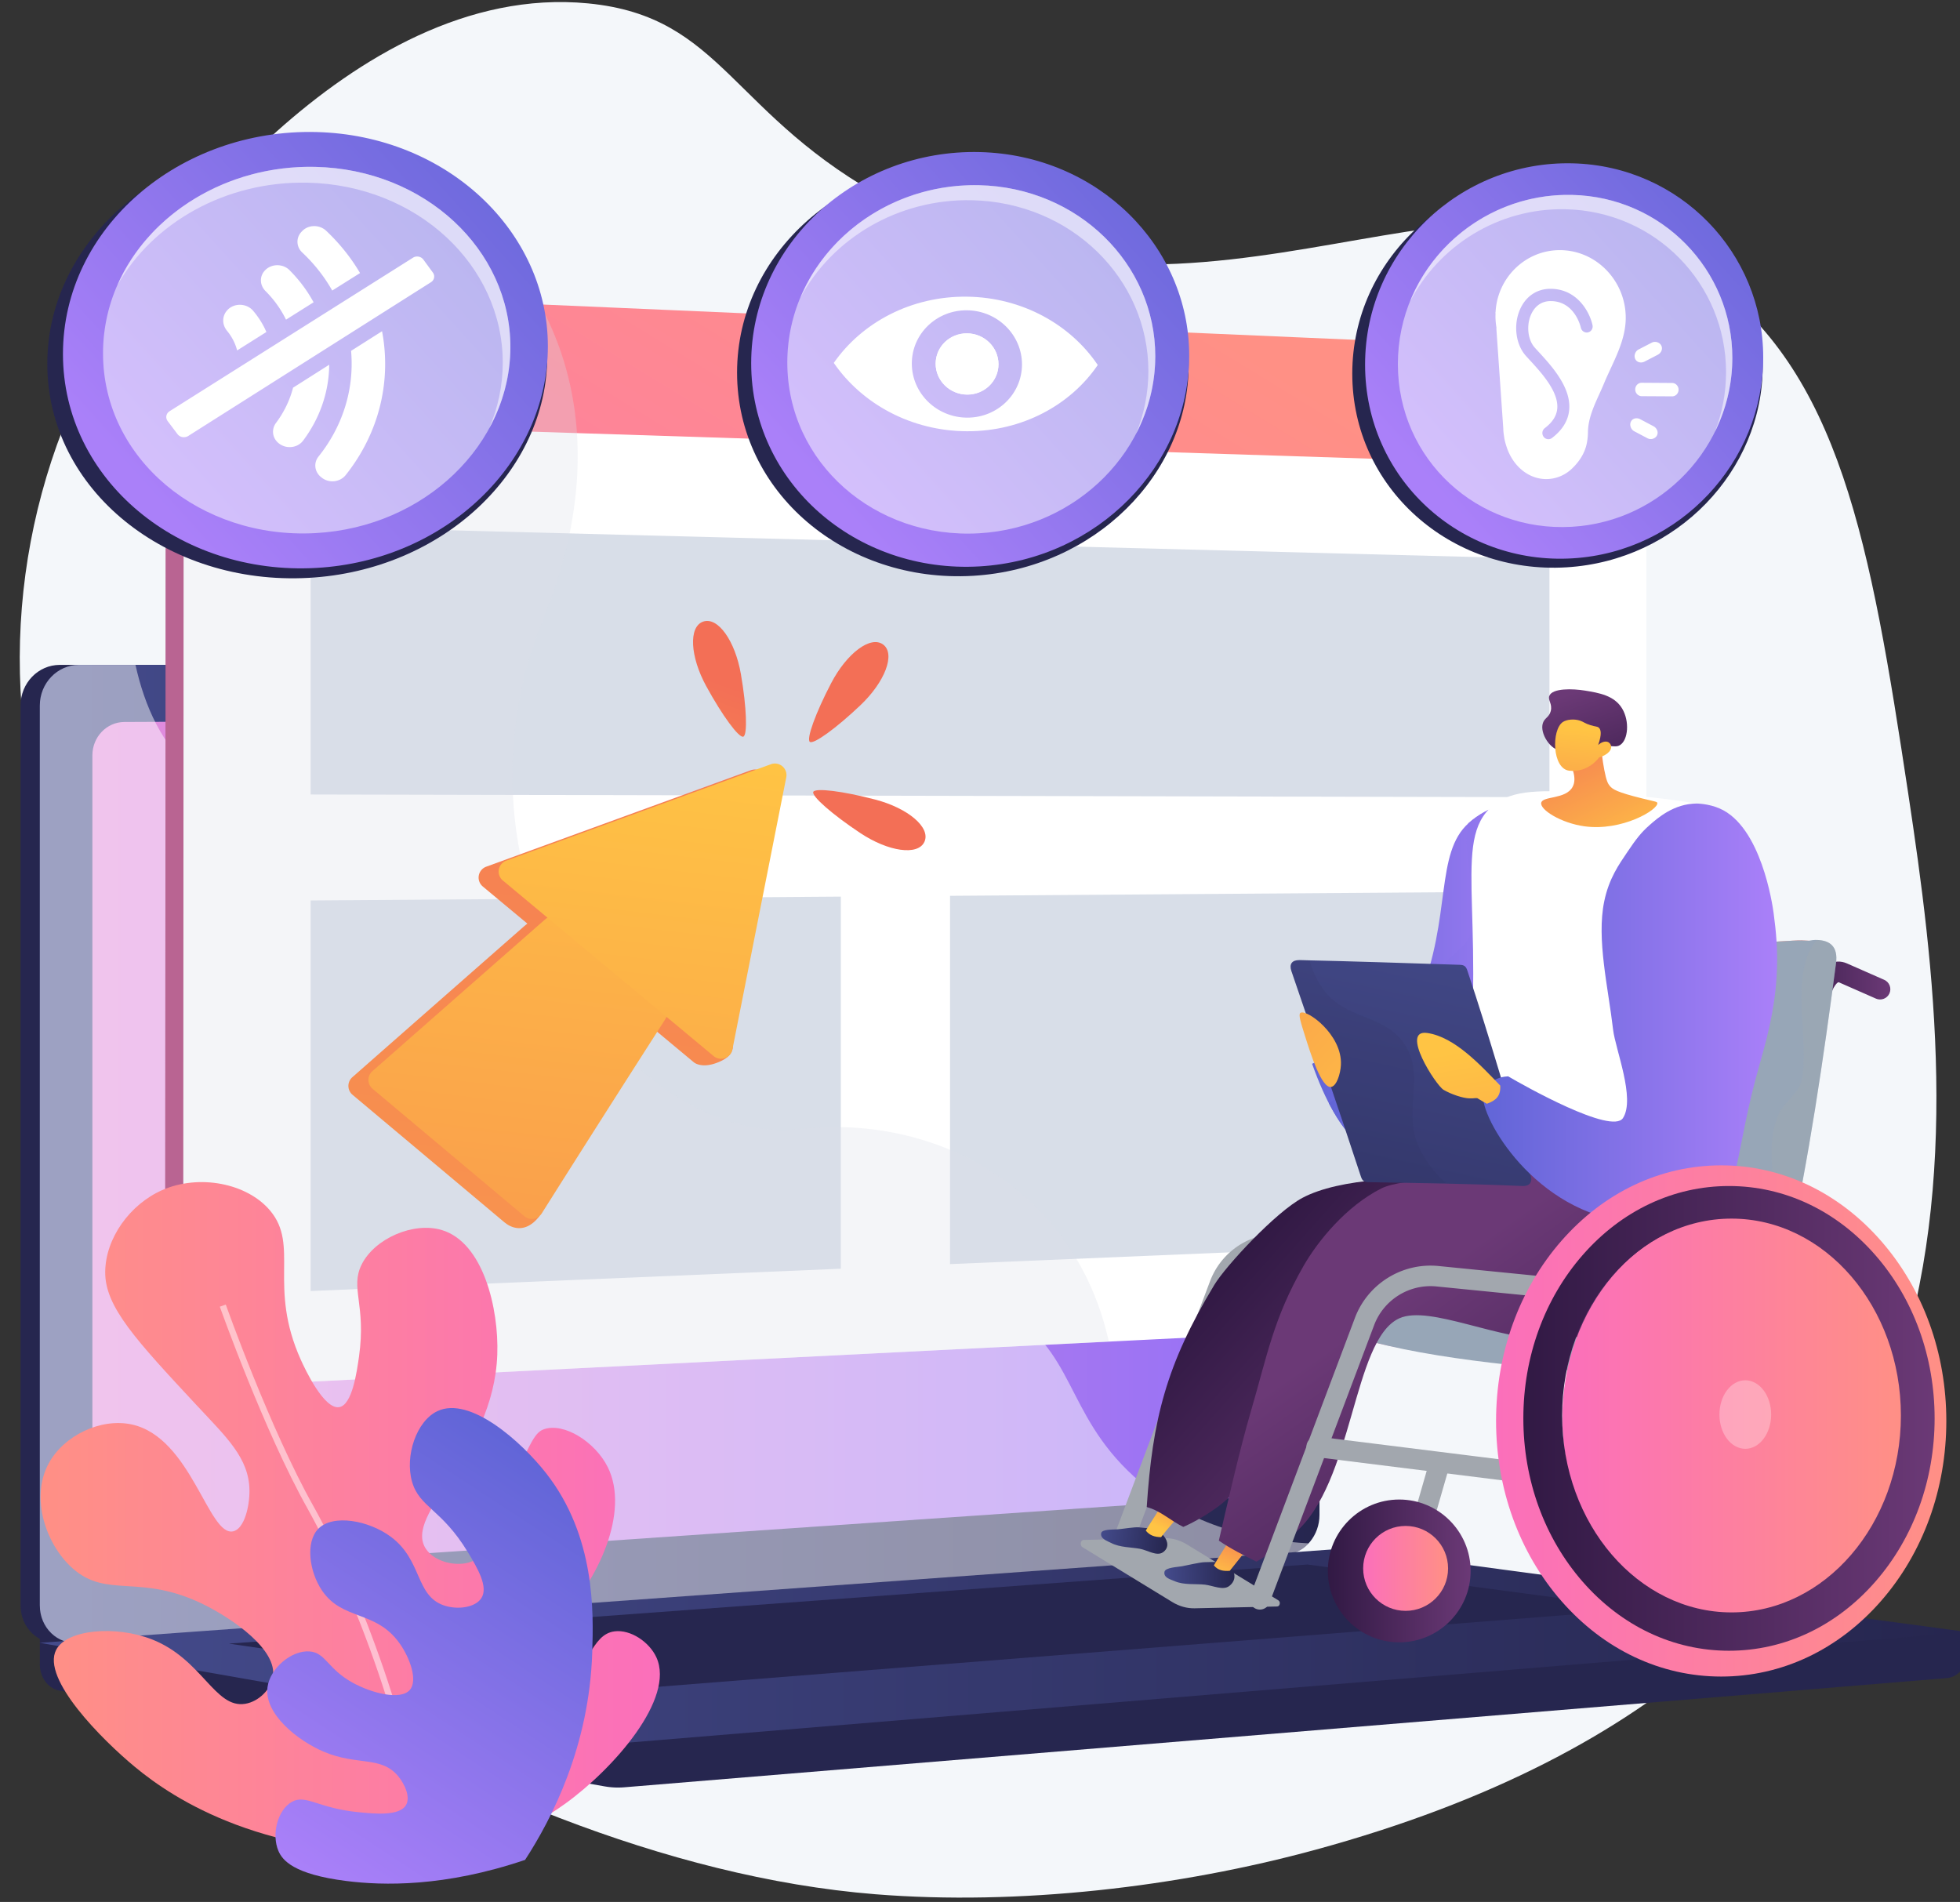 <svg xmlns="http://www.w3.org/2000/svg" xmlns:xlink="http://www.w3.org/1999/xlink" xml:space="preserve" viewBox="400 452 2870 2785"><rect x="400" y="452" width="2870" height="2785" fill="#333333" stroke="none"/><path fill="#f4f7fa" d="M3194.199 1614.003c-55.326-366.164-99.741-619.216-299.528-757.881-336.991-233.893-713.343 145.805-1190.704-108.977-235.035-125.445-243.844-270.887-442.899-290.193-352.171-34.155-640.576 390.801-665.571 427.245-151.864 221.428-202.592 491.428-141.027 748.838 39.984 167.192 67.005 340.228 59.589 512.027-12.905 298.999-5.48 578.093 281.502 756.409 256.239 159.216 578.722 299.638 886.376 324.232 209.078 16.716 443.547-10.334 645.059-65.371 1026.951-280.499 943.273-1042.874 867.203-1546.329z"/><path fill="#26264f" d="m3281.079 2841.765-2822.757-24.061v71.192c0 19.323 12.312 35.753 28.986 38.682l798.192 140.19a112.029 112.029 0 0 0 28.637 1.315l1936.267-159.839c17.286-1.427 30.675-17.908 30.675-37.761v-29.718z"/><path fill="#26264f" d="m2256.712 2727.677-1769.2 130.238c-31.658 2.33-57.399-22.433-57.399-55.317V1485.124c0-32.884 25.741-59.543 57.399-59.543h1769.2c26.082 0 47.17 24.098 47.17 53.826v1190.971c0 29.727-21.088 55.378-47.17 57.299z"/><linearGradient id="a" x1="458.322" x2="2332.092" y1="2141.824" y2="2141.824" gradientUnits="userSpaceOnUse"><stop offset="0" stop-color="#444b8c"/><stop offset=".996" stop-color="#26264f"/></linearGradient><path fill="url(#a)" d="M2284.921 2727.677 515.722 2857.915c-31.659 2.33-57.4-22.433-57.4-55.317V1485.124c0-32.884 25.74-59.543 57.4-59.543h1769.199c26.083 0 47.17 24.098 47.17 53.826v1190.971c.001 29.727-21.087 55.378-47.17 57.299z"/><linearGradient id="b" x1="535.282" x2="2268.726" y1="2129.51" y2="2129.51" gradientUnits="userSpaceOnUse"><stop offset=".004" stop-color="#e38ddd"/><stop offset="1" stop-color="#9571f6"/></linearGradient><path fill="url(#b)" d="M2229.806 2643.711 581.981 2756.84c-25.763 1.769-46.699-18.557-46.699-45.402v-1153.45c0-26.846 20.936-48.699 46.699-48.81l1647.825-7.104c21.516-.093 38.919 19.654 38.919 44.106v1050.586c.001 24.451-17.403 45.468-38.919 46.945z"/><path fill="#fff" d="M1462.805 1461.618c0 12.241-9.106 22.194-20.351 22.23-11.259.036-20.395-9.881-20.395-22.151s9.136-22.222 20.395-22.231c11.245-.008 20.351 9.909 20.351 22.152z"/><path fill="#fff" d="m515.715 2857.915 1760.249-129.579 8.957-.659c11.967-.881 22.849-6.796 31.16-15.771-126.669-6.932-205.346-51.884-256.098-98.331-101.921-93.278-84.243-185.263-194.153-246.591-137.087-76.495-244.879 20.433-348.906-75.201-63.066-57.98-32.104-101.216-109.707-187.859-85.952-95.965-141.911-63.707-228.291-150.076-109.22-109.208-54.595-194.175-148.676-272.583-114.133-95.121-237.221-7.081-345.867-98.304-46.86-39.345-72.573-96.546-85.999-157.379h-82.662c-31.659 0-57.4 26.659-57.4 59.543v1317.473c0 32.881 25.736 57.642 57.393 55.317z" opacity=".48"/><linearGradient id="c" x1="458.322" x2="3281.079" y1="2862.294" y2="2862.294" gradientUnits="userSpaceOnUse"><stop offset="0" stop-color="#444b8c"/><stop offset=".996" stop-color="#26264f"/></linearGradient><path fill="url(#c)" d="M2355.437 2720.452 458.322 2857.54l827.178 145.281a112.12 112.12 0 0 0 28.637 1.316l1966.942-162.372-895.464-120.381a146.932 146.932 0 0 0-30.178-.932z"/><path fill="#26264f" d="m735.141 2858.719 1579.405-115.83 488.811 65.184-1565.799 123.817z"/><linearGradient id="d" x1="641.791" x2="2783.497" y1="1681.931" y2="1681.931" gradientUnits="userSpaceOnUse"><stop offset="0" stop-color="#ab316d"/><stop offset="1" stop-color="#792d3d"/></linearGradient><path fill="url(#d)" d="M2783.497 1033.997v1281.815c0 34.374-22.486 36.919-51.201 38.353l-712.874 45.048-1293.099 81.684-17.253 1.1c-37.111 1.881-67.314-28.446-67.279-67.718l.87-1353.641-.033-110.682c.033-39.235 30.035-69.74 67.146-68.109l2.413.115 481.265 20.848 1538.879 66.746c28.715 1.234 51.166 30.105 51.166 64.441z"/><path fill="#fff" d="M2810.758 1136.647v1177.946c0 34.454-22.457 63.526-51.212 64.957l-736.297 36.971-1287.527 64.626a60.862 60.862 0 0 1-9.491-.252c-32.594-3.289-57.984-31.728-57.951-67.626l.666-1345.668v-10.436l575.015 21.306 1538.642 57.115 28.155 1.061z"/><linearGradient id="e" x1="1903.979" x2="1010.129" y1="763.249" y2="2224.501" gradientUnits="userSpaceOnUse"><stop offset="0" stop-color="#ff9085"/><stop offset="1" stop-color="#fb6fbb"/></linearGradient><path fill="url(#e)" d="M2810.758 1030.453v106.194l-28.01-.908-1538.62-49.584-575.182-18.554v-10.436l.386-110.885c0-30.055 17.79-54.985 42.712-64.32 7.672-2.885 16.084-4.29 24.828-3.91l453.853 19.7 1568.837 68.141c28.721 1.235 51.196 30.148 51.196 64.562z"/><path fill="#fff" d="M825.447 973.337c-.011 17.317-13.234 30.878-29.563 30.286-16.36-.592-29.636-15.161-29.625-32.539.011-17.378 13.305-30.935 29.665-30.283 16.329.652 29.534 15.218 29.523 32.536z"/><g fill="#d8dee8"><path d="m2668.872 1619.284-1813.975-3.952v-392.127l1813.975 47.239zM1631.2 2309.74l-776.303 32.661v-571.852l776.303-5.664zM2668.872 2266.092l-877.73 36.884v-539.249l877.73-6.36z"/></g><path fill="#d8dee8" d="m2023.622 2416.524-1287.715 64.625a62.049 62.049 0 0 1-9.583-.252l-17.253 1.1c-37.111 1.881-67.314-28.446-67.279-67.718l.87-1353.641-.033-110.682c.033-39.235 30.035-69.74 67.146-68.109l2.413.115c7.672-2.885 16.013-4.29 24.757-3.91l453.818 19.7a141.233 141.233 0 0 1 2.69 5.058c24.218 45.945 44.873 104.491 50.796 175.662.202 2.548.402 5.099.537 7.684 5.182 76.728-6.795 167.737-49.416 273.052-117.725 291.127 13.219 580.398 190.982 695.389a333.75 333.75 0 0 0 16.609 10.129c54.657 31.522 113.047 46.588 169.543 40.361 102.84-11.333 206.409 12.398 289.434 68.801 10.619 7.225 20.901 14.947 30.812 23.237 58.769 49.109 104.091 116.822 126.673 202.087a398.94 398.94 0 0 1 4.199 17.312z" opacity=".3"/><linearGradient id="f" x1="1298.727" x2="983.839" y1="1117.716" y2="3794.284" gradientUnits="userSpaceOnUse"><stop offset=".004" stop-color="#f36f56"/><stop offset="1" stop-color="#ffc444"/></linearGradient><path fill="url(#f)" d="M1516.373 1582.895a16.984 16.984 0 0 0-16.863-3.059l-387.514 141.221a16.977 16.977 0 0 0-10.915 13.039 16.977 16.977 0 0 0 5.861 15.963l65.3 54.394c-.112.083-.226.161-.338.244a157.444 157.444 0 0 0-6.468 5.368c-38.929 34.182-77.851 68.37-116.769 102.562a449821.374 449821.374 0 0 0-132.743 116.704 16.98 16.98 0 0 0-5.765 12.957 17.002 17.002 0 0 0 6.075 12.815A2583006.59 2583006.59 0 0 0 1138.5 2241.68c.596.501 1.231.939 1.881 1.349l-.014.012s24.84 21.984 49.68-10.474c-6.879-1.81-14.19-4.04-19.373-5.679a44567.636 44567.636 0 0 1 66.831-105.529 45188.732 45188.732 0 0 1 105.094-164.594c1.478-2.273 2.845-4.593 4.171-6.929l68.855 57.356s.537.492 1.576 1.148a16.926 16.926 0 0 0 4.327 2.035c5.319 1.843 14.347 2.947 27.606-1.938 23.216-8.553 23.179-18.976 24.052-23.391.503-2.534-13.935-4.837-26.329-6.341l75.125-379.617a16.983 16.983 0 0 0-5.609-16.193z"/><linearGradient id="g" x1="1227.811" x2="1009.838" y1="1447.326" y2="3300.105" gradientUnits="userSpaceOnUse"><stop offset="0" stop-color="#ffc444"/><stop offset=".996" stop-color="#f36f56"/></linearGradient><path fill="url(#g)" d="M1366.543 1779.37c-38.597-32.156-110.773-24.314-165.315 16.531a157.444 157.444 0 0 0-6.468 5.368c-38.929 34.182-77.852 68.37-116.77 102.562a449821.374 449821.374 0 0 0-132.743 116.704 16.98 16.98 0 0 0-5.765 12.957 17.002 17.002 0 0 0 6.075 12.815 2412947.69 2412947.69 0 0 0 222.266 186.577 16.987 16.987 0 0 0 13.534 3.771 16.99 16.99 0 0 0 11.761-7.703 44602.593 44602.593 0 0 1 73.709-116.391 45188.732 45188.732 0 0 1 105.094-164.594c1.519-2.338 2.928-4.722 4.29-7.125 31.889-59.298 28.747-129.53-9.668-161.472z"/><linearGradient id="h" x1="1355.519" x2="1134.455" y1="1533.273" y2="3412.327" gradientUnits="userSpaceOnUse"><stop offset="0" stop-color="#ffc444"/><stop offset=".996" stop-color="#f36f56"/></linearGradient><path fill="url(#h)" d="M1545.697 1574.098a16.984 16.984 0 0 0-16.863-3.059L1141.32 1712.26a16.977 16.977 0 0 0-10.915 13.039 16.977 16.977 0 0 0 5.861 15.963l308.683 257.132a16.98 16.98 0 0 0 27.526-9.751l78.832-398.353a16.982 16.982 0 0 0-5.61-16.192z"/><linearGradient id="i" x1="437.174" x2="7.046" y1="792.25" y2="1314.422" gradientTransform="rotate(-19.239 2881.86 -1882.88)" gradientUnits="userSpaceOnUse"><stop offset=".004" stop-color="#f36f56"/><stop offset="1" stop-color="#ffc444"/></linearGradient><path fill="url(#i)" d="M1484.908 1439.19c8.402 48.636 9.82 89.146 3.485 91.482-6.419 2.116-30.518-30.479-54.194-73.784-23.664-43.246-26.259-87.056-4.601-94.679 21.698-7.509 46.92 28.401 55.31 76.981z"/><linearGradient id="j" x1="3853.132" x2="3423.006" y1="1641.63" y2="2163.798" gradientTransform="rotate(37.022 2939.026 -1868.932)" gradientUnits="userSpaceOnUse"><stop offset=".004" stop-color="#f36f56"/><stop offset="1" stop-color="#ffc444"/></linearGradient><path fill="url(#j)" d="M1659.966 1484.592c-35.78 33.998-68.68 57.677-74.141 53.705-5.324-4.163 8.397-42.306 31.26-86.046 22.821-43.697 57.812-70.186 76.179-56.408 18.296 13.874 2.441 54.792-33.298 88.749z"/><linearGradient id="k" x1="6595.335" x2="6165.215" y1="-1978.616" y2="-1456.454" gradientTransform="rotate(114.129 2970.067 -1839.851)" gradientUnits="userSpaceOnUse"><stop offset=".004" stop-color="#f36f56"/><stop offset="1" stop-color="#ffc444"/></linearGradient><path fill="url(#k)" d="M1659.755 1671.833c-41.125-27.292-71.547-54.079-68.894-60.288 2.87-6.119 43.113-1.254 90.851 11.273 47.688 12.495 81.316 40.695 71.984 61.673-9.442 20.928-52.867 14.603-93.941-12.658z"/><linearGradient id="l" x1="3671.933" x2="4027.185" y1="1887.096" y2="1887.096" gradientTransform="matrix(-1 0 0 1 6348.516 0)" gradientUnits="userSpaceOnUse"><stop offset="0" stop-color="#aa80f9"/><stop offset=".996" stop-color="#6165d7"/></linearGradient><path fill="url(#l)" d="M2343.06 1978.354c10.496 17.553 27.534 39.517 49.154 40.23 42.137 1.39 74.718-78.825 85.79-106.085 48.204-118.682 22.473-211.029 72.813-255.558 28.879-25.545 61.623-29.668 61.623-29.668 2.271-.286 24.905-2.714 34.104 1.958 124.438 63.202-167.967 823.853-325.213 380.509 26.237-12.439 16.6-22.283 21.729-31.386z"/><linearGradient id="m" x1="3671.933" x2="4002.687" y1="1887.074" y2="1887.074" gradientTransform="matrix(-1 0 0 1 6348.516 0)" gradientUnits="userSpaceOnUse"><stop offset="0" stop-color="#aa80f9"/><stop offset=".996" stop-color="#6165d7"/></linearGradient><path fill="url(#m)" d="M2504.657 1987.462c3.332-36.649-13.327-76.629 0-109.946 9.995-23.322 46.644-36.649 53.307-69.966 6.374-50.984-17.705-98.923-8.158-149.642.346-.317.657-.656 1.01-.968 28.879-25.545 61.623-29.668 61.623-29.668 2.271-.286 24.905-2.714 34.104 1.958 118.225 60.046-139.804 749.591-300.715 438.097 37.966-25.594 86.689-34.477 128.843-53.212 9.996-6.663 26.654-13.326 29.986-26.653z"/><path fill="#a2a7ae" d="M2048.741 2712.465c-1.76 0-3.551-.312-5.297-.971-7.771-2.927-11.699-11.6-8.769-19.371l137.192-364.159c17.13-45.472 62.812-73.917 111.228-69.059l150.662 14.996c8.265.823 14.296 8.186 13.473 16.451-.823 8.261-8.217 14.324-16.451 13.473l-150.662-14.996c-34.816-3.455-67.773 16.986-80.11 49.737l-137.192 364.159c-2.269 6.025-7.995 9.74-14.074 9.74z"/><defs><path id="n" d="m1968.317 2707.263 153.894-3.379 149.616 91.408c3.721 2.274 2.418 8.955-1.764 9.047l-137.897 3.027-163.849-100.103z"/></defs><clipPath id="o"><use xlink:href="#n" overflow="visible"/></clipPath><g clip-path="url(#o)"><path fill="#a2a7ae" d="m2286.061 2803.988-148.257-90.577c-10.258-6.267-21.49-9.397-32.829-9.148l-118.281 2.597c-4.529.099-5.849 8.058-1.752 10.561l131.631 80.42c10.258 6.267 21.49 9.397 32.829 9.148l136.659-3.001z"/></g><linearGradient id="p" x1="3180.513" x2="3358.433" y1="2063.487" y2="2063.487" gradientTransform="matrix(-1 0 0 1 6348.516 0)" gradientUnits="userSpaceOnUse"><stop offset="0" stop-color="#6b3976"/><stop offset="1" stop-color="#311944"/></linearGradient><path fill="url(#p)" d="M3005.139 2266.974c-.841 0-1.691-.072-2.549-.22-8.186-1.396-13.689-9.167-12.289-17.353l55.902-327.285c5.043-29.522 16.121-50.248 31.19-58.355 8.543-4.601 18.091-4.992 26.908-1.115l54.718 24.067c7.599 3.345 11.051 12.217 7.709 19.82-3.342 7.603-12.221 11.051-19.82 7.709l-54.715-24.067c-2.868.487-11.802 10.409-16.348 37.005l-55.902 327.285c-1.253 7.328-7.61 12.506-14.804 12.509z"/><linearGradient id="q" x1="3366.229" x2="4133.484" y1="2072.843" y2="2388.35" gradientTransform="matrix(-1 0 0 1 6348.516 0)" gradientUnits="userSpaceOnUse"><stop offset="0" stop-color="#ff9085"/><stop offset="1" stop-color="#fb6fbb"/></linearGradient><path fill="url(#q)" d="M2388.373 2410.909c108.473 33.067 248.385 30.631 341.446 36.337 93.062 5.707 102.595 2.845 154.345-32.025 51.749-34.871 67.527-67.923 83.203-129.592 33.616-132.244 51.171-282.734 71.527-420.535 3.16-21.39 89.537-32.744-1.243-36.148-13.288-.498-218.431 14.314-226.031 14.843-59.558 4.145-50.825 12.666-54.776 34.977-22.202 125.382-41.413 277.604-63.61 394.893-13.848 73.174-45.531 101.099-108.842 110.47-60.222 8.914-114.196-19.045-172.47-34.706-17.473-4.696-36.407 5.601-42.599 22.215-6.193 16.615-6.006 31.337 19.05 39.271z"/><path fill="#97a6b7" d="M2388.373 2410.909c108.473 33.067 282.336 46.489 375.397 52.195 93.062 5.707 75.838-5.818 127.588-40.689 51.749-34.871 60.333-75.117 76.009-136.786 33.616-132.244 51.171-282.734 71.527-420.535 3.16-21.39 89.537-32.744-1.243-36.148-13.288-.498-218.431 14.314-226.031 14.843-59.558 4.145-50.825 12.666-54.776 34.977-22.202 125.382-41.413 277.604-63.61 394.893-13.848 73.174-45.531 101.099-108.842 110.47-60.222 8.914-114.196-19.045-172.47-34.706-17.473-4.696-36.407 5.601-42.599 22.215-6.193 16.615-6.006 31.337 19.05 39.271z"/><path fill="#97a6b7" d="M2743.041 2456.796c18.699 2.327 43.773 6.325 63.26 6.308 50.307-.043 91.435-12.352 131.081-47.871 39.646-35.519 67.206-68.414 81.082-130.307 29.758-132.725 51.988-285.464 69.998-422.549 3.205-24.394-8.904-33.288-27.464-34.035-18.561-.746-33.983 9.516-37.625 33.267-20.472 133.478-39.419 290.214-69.874 417.183-19 79.213-69.616 111.665-138.856 118.926-20.048 2.102-45.525-6.764-64.957-5.684-19.432 1.08-29.509 12.505-31.207 29.626-1.698 17.122 5.863 32.809 24.562 35.136z"/><path fill="#a2a7ae" d="M2938.96 2377.454c43.618-18.454 53.684-68.783 60.395-112.401 8.388-60.395-18.454-120.79 3.355-177.829 6.711-18.454 30.198-33.553 35.23-52.007 12.672-63.364-19.549-157.446 22.337-206.877.242.006.477-.008.719.002 18.561.747 30.669 9.641 27.465 34.035-18.01 137.086-40.24 289.825-69.998 422.55-13.876 61.893-41.437 94.788-81.083 130.307-39.646 35.519-80.774 47.827-131.081 47.871-1.576.002-3.199-.032-4.842-.08.538-.563 1.085-1.108 1.613-1.688 38.587-41.942 83.883-63.751 135.89-83.883z" opacity=".3"/><path fill="#fff" d="M2918.167 1635.879c-33.275-9.357-108.126-18.592-167.851-21.968-85.184-4.815-127.775-7.223-157.957 13.063-69.708 46.852-15.741 154.985-44.276 423.04-12.127 113.929-17.596 106.56 9.736 147.109 55.53 82.384 211.51 89.136 282.963 17.707 37.763-37.752 92.742 33.439 93.651-9.636 3.584-170.031 89.464-321.257-16.266-569.315z"/><linearGradient id="r" x1="899.981" x2="998.216" y1="3863.219" y2="3863.219" gradientTransform="rotate(6.536 11626.905 13006.848)" gradientUnits="userSpaceOnUse"><stop offset="0" stop-color="#444b8c"/><stop offset=".996" stop-color="#26264f"/></linearGradient><path fill="url(#r)" d="M2104.337 2701.367c6.397 7.988 7.319 17.667-1.622 23.7-8.941 6.033-21.959-2.983-33.399-5.177-12.254-2.351-29.642-1.9-42.243-8.546-5.093-2.686-16.512-6.119-14.596-14.553 1.348-5.931 18.67-4.941 24.259-5.451 7.934-.725 24.49-3.454 30.562-2.922 15.25 1.334 28.591 2.4 37.039 12.949z"/><linearGradient id="s" x1="-923.926" x2="-890.171" y1="2578.685" y2="2508.821" gradientTransform="rotate(1.403 -4931.231 128057.836)" gradientUnits="userSpaceOnUse"><stop offset="0" stop-color="#ffc444"/><stop offset=".996" stop-color="#f36f56"/></linearGradient><path fill="url(#s)" d="M2097.528 2661.537c-6.247 10.771-13.437 20.941-19.784 31.653 5.875 7.264 13.272 9.512 22.406 9.612 7.875-10.508 16.8-20.095 25.212-30.16-9.3-3.648-18.604-7.281-27.834-11.105z"/><linearGradient id="t" x1="3107.187" x2="3408.437" y1="2094.777" y2="1713.325" gradientTransform="scale(-1 1) rotate(10.038 -2619.034 -30071.542)" gradientUnits="userSpaceOnUse"><stop offset="0" stop-color="#6b3976"/><stop offset="1" stop-color="#311944"/></linearGradient><path fill="url(#t)" d="M2796.288 2282.894c65.952 112.925-27.578 41.356-107.75 36.619-84.436-4.988-297.802-18.266-369.619 79.064-53.488 72.489-44.862 187.813-130.904 256.105-15.155 12.029-38.692 26.055-55.338 33.124-18.618-9.054-33.192-23.707-53.53-29.092 8.374-128.135 28.558-208.748 98.895-325.185 17.005-28.15 90.107-106.828 129.229-127.615 105.768-56.195 428.192-27.168 489.017 76.98z"/><linearGradient id="u" x1="184.229" x2="286.684" y1="3214.834" y2="3214.834" gradientTransform="rotate(-1.88 -12700.405 -55559.59)" gradientUnits="userSpaceOnUse"><stop offset="0" stop-color="#444b8c"/><stop offset=".996" stop-color="#26264f"/></linearGradient><path fill="url(#u)" d="M2203.124 2748.671c6.93 8.608 5.778 18.915-3.233 25.726-9.01 6.811-23.475-.618-35.599-2.026-12.988-1.509-30.753.869-44.234-5.107-5.448-2.415-16.946-4.988-14.877-13.917 1.454-6.276 19.563-6.759 25.561-7.912 8.514-1.637 26.525-5.83 32.922-5.958 16.065-.327 30.311-2.171 39.46 9.194z"/><linearGradient id="v" x1="-1301.776" x2="-1262.822" y1="2267.332" y2="2186.706" gradientTransform="rotate(-5.693 5455.609 -32602.44)" gradientUnits="userSpaceOnUse"><stop offset="0" stop-color="#ffc444"/><stop offset=".996" stop-color="#f36f56"/></linearGradient><path fill="url(#v)" d="M2201.037 2705.574c-7.484 13.091-16.138 25.446-23.588 38.564 5.954 7.401 14.216 8.707 23.322 7.939 9.702-12.531 19.941-24.636 29.507-37.268-9.79-2.965-19.546-5.969-29.241-9.235z"/><linearGradient id="w" x1="-2109.041" x2="-1768.86" y1="2334.296" y2="2814.831" gradientTransform="translate(4584.148)" gradientUnits="userSpaceOnUse"><stop offset="0" stop-color="#6b3976"/><stop offset="1" stop-color="#311944"/></linearGradient><path fill="url(#w)" d="M2893.471 2152.03c57.049 41.532 32.935 85.137 27.919 130.14-11.259 101.013-186.849 128.266-248.601 130.814-75.136 3.101-179.447-50.823-223.846-30.589-68.992 31.44-66.244 241.376-153.914 315.215-15.062 12.685-36.216 30.608-55.24 41.098-18.863-9.513-37.331-18.66-55.094-30.803 14.141-60.938 30.581-133.327 47.311-190.574 23.618-80.814 32.729-134.705 76.718-211.597 21.188-37.036 62.776-87.689 113.778-113.468 31.804-16.075 136.959-15.59 167.107-19.934 67.867-9.779 264.395-49.035 303.862-20.302z"/><linearGradient id="x" x1="2463.828" x2="2473.302" y1="1003.264" y2="750.921" gradientTransform="scale(-1 1) rotate(23.504 -1877.508 -11253.446)" gradientUnits="userSpaceOnUse"><stop offset="0" stop-color="#ffc444"/><stop offset=".996" stop-color="#f36f56"/></linearGradient><path fill="url(#x)" d="M2743.956 1520.844c-.212 25.254 2.604 45.282 5.271 58.997 3.053 15.715 5.253 19.774 8.061 23.069 4.227 4.96 10.631 9.119 46.819 18.093 19.692 4.882 22.225 4.749 22.66 6.703 2.122 9.533-51.575 42.024-107.053 34.193-33.952-4.792-64.844-24.162-62.948-34.335 1.909-10.237 35.823-4.744 45.932-23.264 7.032-12.884-.851-31.175-10.168-46.322 9.025-16.908 42.402-20.226 51.426-37.134z"/><linearGradient id="y" x1="463.756" x2="393.031" y1="1952.436" y2="1772.807" gradientTransform="rotate(3.032 7281.389 45127.668)" gradientUnits="userSpaceOnUse"><stop offset="0" stop-color="#311944"/><stop offset="1" stop-color="#6b3976"/></linearGradient><path fill="url(#y)" d="M2659.226 1510.713c2.554-7.667 9.083-8.196 11.457-17.46 2.768-10.804-4.604-15.965-2.025-22.376 4.591-11.407 34.197-10.627 52.416-7.618 20.236 3.343 42.587 7.035 54.125 26.098 11.184 18.479 8.99 46.085-3.008 53.633-6.551 4.12-11.952-.299-22.495 2.718-13.457 3.853-21.91 15.994-27.08 26.202-.795-4.156-2.061-9.315-4.197-14.944-4.111-10.833-5.691-16.422-9.435-17.782-7.363-2.676-12.803 11.569-23.639 11.599-14.333.039-31.202-24.814-26.119-40.07z"/><linearGradient id="z" x1="986.165" x2="983.211" y1="1837.316" y2="2075.304" gradientTransform="scale(-1 1) rotate(-6.546 -3639.5 34086.76)" gradientUnits="userSpaceOnUse"><stop offset="0" stop-color="#ffc444"/><stop offset=".996" stop-color="#f36f56"/></linearGradient><path fill="url(#z)" d="M2741.504 1561.111s-15.397 22.662-43.663 19.418c-25.306-2.907-26.213-60.026-9.4-71.307 5.609-3.763 16.526-4.903 25.215-1.999 5.131 1.716 6.787 3.965 15.226 6.603 7.785 2.436 10.055 1.672 12.336 3.792 2.853 2.654 4.731 8.904-1.063 25.303 5.086-4.665 10.993-6.26 15.017-4.112.64.344 2.325 1.615 3.219 3.461 3.229 6.678-3.121 14.69-16.887 18.841z"/><g fill="#a2a7ae"><path d="M2930.738 2660.824c-.621 0-1.249-.038-1.88-.116l-602.788-75.259c-8.241-1.029-14.087-8.543-13.058-16.784 1.032-8.244 8.608-14.083 16.784-13.058l602.788 75.259c8.241 1.029 14.087 8.543 13.058 16.784-.951 7.606-7.429 13.174-14.904 13.174z"/><path d="M2244.82 2808.861c-1.76 0-3.551-.312-5.297-.971-7.771-2.927-11.699-11.6-8.769-19.371l153.228-406.726c18.859-50.046 69.22-81.29 122.412-76.003l157.088 15.638c8.265.823 14.296 8.189 13.473 16.451-.82 8.261-8.196 14.296-16.451 13.473l-157.088-15.638c-39.702-3.956-77.231 19.357-91.295 56.681l-153.228 406.726c-2.267 6.025-7.993 9.74-14.073 9.74zM2448.883 2814.886a15.11 15.11 0 0 1-4.165-.59c-7.98-2.299-12.588-10.629-10.292-18.609l58.06-201.751c2.295-7.977 10.625-12.581 18.609-10.292 7.98 2.299 12.588 10.629 10.292 18.609l-58.06 201.75c-1.897 6.591-7.912 10.883-14.444 10.883z"/></g><linearGradient id="A" x1="3795.092" x2="4004.186" y1="2752.27" y2="2752.27" gradientTransform="matrix(-1 0 0 1 6348.516 0)" gradientUnits="userSpaceOnUse"><stop offset="0" stop-color="#6b3976"/><stop offset="1" stop-color="#311944"/></linearGradient><path fill="url(#A)" d="M2344.33 2752.27c0-57.647 46.9-104.547 104.547-104.547s104.547 46.9 104.547 104.547-46.9 104.547-104.547 104.547-104.547-46.9-104.547-104.547zm60.912 0c0 24.06 19.575 43.635 43.635 43.635s43.635-19.575 43.635-43.635-19.575-43.635-43.635-43.635-43.635 19.575-43.635 43.635z"/><linearGradient id="B" x1="3828.119" x2="3952.457" y1="2748.564" y2="2748.564" gradientTransform="matrix(-1 0 0 1 6348.516 0)" gradientUnits="userSpaceOnUse"><stop offset="0" stop-color="#ff9085"/><stop offset="1" stop-color="#fb6fbb"/></linearGradient><circle cx="2458.228" cy="2748.564" r="62.169" fill="url(#B)"/><linearGradient id="C" x1="2108.356" x2="2014.469" y1="1735.096" y2="2716.055" gradientTransform="rotate(6.962 2213.475 5180.915)" gradientUnits="userSpaceOnUse"><stop offset="0" stop-color="#444b8c"/><stop offset=".996" stop-color="#26264f"/></linearGradient><path fill="url(#C)" d="M2302.835 1857.874c76.824 1.647 157.326 4.367 234.574 6.876 6.478.21 9.081 2.066 11.134 8.186 33.033 98.474 61.983 201.147 92.637 299.997 3.245 10.465-1.612 16.153-12.088 15.695-73.905-3.228-150.966-4.33-225.289-5.602-6.253-.107-8.965-1.913-11.013-8.176-32.666-99.877-68.009-201.768-101.774-300.886-3.566-10.467.853-16.325 11.819-16.09z"/><linearGradient id="D" x1="-1147.117" x2="-1331.648" y1="-1157.731" y2="-371.046" gradientTransform="rotate(6.962 257.618 37355.145)" gradientUnits="userSpaceOnUse"><stop offset="0" stop-color="#444b8c"/><stop offset=".996" stop-color="#26264f"/></linearGradient><path fill="url(#D)" d="M2471.184 2112.818c-10.5-47.369 12.303-89.901-13.619-130.592-26.666-41.859-76.985-37.063-111.723-71.56-11.059-10.982-24.338-34.914-28.13-52.517-4.53.081-11.422-1.233-15.236-.5-8.372 1.609-15.305 5.641-11.679 16.153 34.342 99.553 69.129 200.978 102.019 301.093 2.063 6.278 4.756 7.841 10.955 8.033 37.418 1.16 76.567.996 114.181 1.591-20.912-16.326-41.76-49.107-46.768-71.701z" opacity=".1"/><linearGradient id="E" x1="3346.322" x2="3776.949" y1="1936.629" y2="1936.629" gradientTransform="matrix(-1 0 0 1 6348.516 0)" gradientUnits="userSpaceOnUse"><stop offset="0" stop-color="#aa80f9"/><stop offset=".996" stop-color="#6165d7"/></linearGradient><path fill="url(#E)" d="M2903.611 2231.858c43.83-23.402 35.515-91.245 73.375-222.861 15.282-53.126 23.724-93.112 25.064-142.059.701-25.619-1.198-50.219-4.932-77.773-1.761-12.997-18.354-126.844-78.95-153.286-16.885-7.368-34.01-7.276-34.01-7.276-33.09.177-57.078 21.316-68.994 31.816-11.887 10.474-19.219 19.779-32.41 39.408-11.937 17.763-26.776 38.254-33.745 72.202-11.377 55.411 5.779 125.456 13.043 187.822 3.308 28.408 32.788 100.71 14.498 129.226-16.133 25.151-145.446-47.577-168.215-61.053-6.127.321-17.124 1.875-26.049 9.839 0 0-6.387 5.699-9.815 14.284-10.176 25.479 66.06 167.615 203.199 187.743 26.785 3.929 91.441 11.456 127.941-8.032z"/><linearGradient id="F" x1="-3999.813" x2="-3895.439" y1="1991.646" y2="2629.935" gradientTransform="translate(6532.731)" gradientUnits="userSpaceOnUse"><stop offset="0" stop-color="#ffc444"/><stop offset=".996" stop-color="#f36f56"/></linearGradient><path fill="url(#F)" d="M2596.789 2041.594c-28.122-29.023-66.114-71.008-106.709-76.996-40.594-5.988 12.354 76.572 23.764 83.243s28.793 12.365 37.982 12.463 4.572-.462 11.186-.378c4.261 2.813 9.535 5.495 14.211 8.293 13.267-4.728 20.44-11.284 19.566-26.625z"/><linearGradient id="G" x1="3098.534" x2="3757.843" y1="2532.668" y2="2532.668" gradientTransform="matrix(-1 0 0 1 6348.516 0)" gradientUnits="userSpaceOnUse"><stop offset="0" stop-color="#ff9085"/><stop offset="1" stop-color="#fb6fbb"/></linearGradient><path fill="url(#G)" d="M2686.18 2796.2c-61.589-70.54-95.508-164.131-95.508-263.532s33.919-192.992 95.508-263.533c62.35-71.412 145.505-110.741 234.147-110.741 88.641 0 171.796 39.329 234.147 110.741 61.589 70.541 95.508 164.132 95.508 263.533s-33.919 192.992-95.508 263.532c-62.351 71.413-145.506 110.742-234.147 110.742-88.641 0-171.796-39.328-234.147-110.742zm-50.211-263.532c0 181.399 127.563 328.978 284.359 328.978 156.795 0 284.359-147.579 284.359-328.978s-127.563-328.978-284.359-328.978-284.359 147.579-284.359 328.978z"/><path fill="#fc77ae" d="M3075.454 2743.054c-.274 0-.552-.01-.833-.034l-102.514-8.508c-15.679-1.301-28.874-8.217-38.165-20.002-11.164-14.166-15.442-34.096-12.046-56.118l50.766-329.385c.837-5.445 5.963-9.15 11.363-8.33 5.441.837 9.17 5.925 8.33 11.363l-50.766 329.385c-2.542 16.502.299 30.974 8.004 40.748 5.781 7.332 14.135 11.648 24.16 12.481l102.513 8.509c5.486.453 9.562 5.27 9.105 10.752-.431 5.204-4.788 9.139-9.917 9.139z"/><linearGradient id="H" x1="3159.282" x2="3660.798" y1="2528.616" y2="2528.616" gradientTransform="matrix(-1 0 0 1 6348.516 0)" gradientUnits="userSpaceOnUse"><stop offset="0" stop-color="#ff9085"/><stop offset="1" stop-color="#fb6fbb"/></linearGradient><ellipse cx="2938.476" cy="2528.616" fill="url(#H)" rx="250.758" ry="294.283"/><ellipse cx="2955.61" cy="2523.281" fill="#fff" opacity=".3" rx="37.882" ry="50.193"/><linearGradient id="I" x1="3115.681" x2="3717.902" y1="2528.897" y2="2528.897" gradientTransform="matrix(-1 0 0 1 6348.516 0)" gradientUnits="userSpaceOnUse"><stop offset="0" stop-color="#6b3976"/><stop offset="1" stop-color="#311944"/></linearGradient><path fill="url(#I)" d="M2717.423 2768.005c-55.98-64.064-86.81-148.981-86.81-239.108 0-90.127 30.829-175.044 86.81-239.109 56.988-65.218 133.094-101.135 214.301-101.135 81.206 0 157.313 35.917 214.301 101.135 55.98 64.064 86.81 148.982 86.81 239.109 0 90.127-30.829 175.044-86.81 239.108-56.988 65.219-133.095 101.136-214.301 101.136-81.206 0-157.313-35.917-214.301-101.136zm-29.985-243.316c0 158.974 111.257 288.309 248.01 288.309s248.01-129.335 248.01-288.309c0-158.975-111.257-288.31-248.01-288.31-136.753.001-248.01 129.336-248.01 288.31z"/><linearGradient id="J" x1="3902.748" x2="4518.673" y1="2106.258" y2="1631.725" gradientTransform="scale(-1 1) rotate(-4.054 832.239 92160.158)" gradientUnits="userSpaceOnUse"><stop offset="0" stop-color="#ffc444"/><stop offset=".996" stop-color="#f36f56"/></linearGradient><path fill="url(#J)" d="M2348.823 2043.612c8.162-.82 13.999-18.936 14.666-32.333 2.214-44.536-50.473-82.172-59.294-76.14-3.229 2.208.17 13.001 6.969 34.587 8.093 25.689 23.716 75.287 37.659 73.886z"/><path fill="#26264f" d="M1479.282 997.617c0-175.482 158.592-313.928 345.448-309.441 177.821 4.27 315.784 137.623 315.784 298.035 0 160.412-137.963 298.524-315.784 308.929-186.857 10.934-345.448-122.042-345.448-297.523z"/><linearGradient id="K" x1="1609.129" x2="2166.362" y1="1169.826" y2="664.152" gradientUnits="userSpaceOnUse"><stop offset="0" stop-color="#aa80f9"/><stop offset=".996" stop-color="#6165d7"/></linearGradient><path fill="url(#K)" d="M1499.949 983.786c0-175.29 153.708-313.586 334.908-309.1 172.538 4.271 306.468 137.62 306.468 298.025 0 160.405-133.931 298.38-306.468 308.609-181.201 10.744-334.908-122.244-334.908-297.534z"/><path fill="#fff" d="M1552.854 982.873c0-146.86 128.588-263.066 280.611-259.699 145.195 3.217 258.198 115.264 258.198 250.395 0 135.131-113.003 251.081-258.198 259.312-152.023 8.617-280.611-103.147-280.611-250.008z" opacity=".5"/><path fill="#fff" d="M1823.077 745.193c145.357 3.048 258.484 115.022 258.484 250.226 0 32.152-6.425 63.128-18.047 91.839 17.994-34.549 28.148-73.195 28.148-113.687 0-135.131-113.003-247.18-258.198-250.398-117.031-2.59-220.154 65.747-261.481 164.659 46.791-86.796 143.029-144.903 251.094-142.639z" opacity=".5"/><g fill="#fff"><path d="M1862.063 985.314c0 24.705-20.508 44.601-45.889 44.46-25.45-.142-46.116-20.367-46.116-45.194s20.666-44.722 46.116-44.458c25.381.264 45.889 20.488 45.889 45.192z"/><path d="M1816.175 886.427c-81.637-1.082-153.936 37.57-195.27 96.963 41.334 60.053 113.633 99.859 195.27 100.079 80.929.218 151.437-38.559 191.266-96.995-39.829-59.072-110.337-98.974-191.266-100.047zm0 177.118c-44.653-.168-81.009-35.648-81.009-79.243 0-43.596 36.356-78.495 81.009-77.951 44.441.542 80.312 36.017 80.312 79.238-.001 43.22-35.872 78.124-80.312 77.956z"/><path d="M1862.063 985.314c0 24.705-20.508 44.601-45.889 44.46-25.45-.142-46.116-20.367-46.116-45.194s20.666-44.722 46.116-44.458c25.381.264 45.889 20.488 45.889 45.192z"/></g><path fill="#26264f" d="M2380.115 999.08c0-167.159 143.962-299.17 313.729-295.045 161.704 3.928 287.263 131.056 287.263 284.113s-125.558 284.752-287.263 294.563c-169.767 10.302-313.729-116.472-313.729-283.631z"/><linearGradient id="L" x1="2494.054" x2="3011.267" y1="1158.407" y2="689.049" gradientUnits="userSpaceOnUse"><stop offset="0" stop-color="#aa80f9"/><stop offset=".996" stop-color="#6165d7"/></linearGradient><path fill="url(#L)" d="M2398.869 985.903c0-166.985 139.542-298.86 304.179-294.738 156.906 3.928 278.796 131.052 278.796 284.102 0 153.051-121.89 284.621-278.796 294.275-164.638 10.13-304.179-116.654-304.179-283.639z"/><path fill="#fff" d="M2446.886 985.028c0-139.921 116.76-250.73 254.898-247.631 132.03 2.962 234.854 109.778 234.854 238.696 0 128.919-102.824 239.486-234.854 247.266-138.137 8.139-254.898-98.41-254.898-238.331z" opacity=".5"/><path fill="#fff" d="M2692.342 758.396c132.171 2.809 235.103 109.557 235.103 238.543 0 30.673-5.847 60.224-16.424 87.613 16.376-32.957 25.618-69.826 25.618-108.457 0-128.919-102.824-235.736-234.854-238.7-106.351-2.383-200.01 62.81-237.531 157.076 42.479-82.724 129.888-138.16 228.088-136.075z" opacity=".5"/><g fill="#fff"><path d="M2857.919 1022.636c0 5.408-4.249 9.768-9.493 9.737l-44.436-.256c-5.274-.03-9.551-4.455-9.551-9.882s4.277-9.798 9.551-9.762l44.436.305c5.244.037 9.493 4.45 9.493 9.858zM2832.702 958.225c2.286 4.632-.065 10.56-5.252 13.244l-19.288 9.979c-5.202 2.691-11.282 1.114-13.577-3.525l-.105-.213c-2.296-4.641-.301-11.323 4.906-14.011l19.307-9.965c5.193-2.68 11.618-.356 13.905 4.277l.104.214zM2826.356 1089.397c2.287-4.605-.065-10.565-5.256-13.315l-19.302-10.223c-5.206-2.757-11.29-1.255-13.587 3.357l-.105.211c-2.298 4.614-.302 11.323 4.909 14.077l19.321 10.209c5.197 2.746 11.627.501 13.915-4.105l.105-.211zM2685.682 818.287c-51.072-.906-93.007 39.692-95.747 90.586l-.172.352.048 1.429.07 1.067c-.035 1.048-.08 2.138-.08 3.193 0 5.776.519 11.455 1.464 16.967l-.146 1.551 10.154 146.548v.066c0 4.183.708 8.26 1.296 12.247.648 4.737 1.996 9.322 3.41 13.705 8.889 27.813 31.664 47.538 58.215 47.509 13.64-.015 26.714-5.29 36.748-14.538 10.535-9.709 19.067-22.11 22.266-36.368 1.308-5.841 1.946-11.889 2.009-17.881.044-4.506.536-8.952 1.348-13.344 3.701-19.983 14.261-38.83 21.825-57.139 12.849-31.1 32.153-62.011 32.153-96.941.001-53.545-42.346-98.077-94.861-99.009zm39.551 120.417c-4.704 1.015-9.367-2.084-10.421-6.914-.345-1.569-8.903-38.444-43.625-38.914-17.976-.243-26.15 12.415-29.422 19.985-6.965 16.113-4.581 36.802 5.543 48.102a628.117 628.117 0 0 0 5.562 6.1c19.005 20.697 47.651 51.892 44.916 84.685-1.318 15.814-9.802 29.803-25.229 41.585a8.632 8.632 0 0 1-5.278 1.786 8.75 8.75 0 0 1-7.052-3.614c-2.922-3.98-2.132-9.618 1.762-12.586 11.423-8.708 17.404-18.118 18.292-28.777 2.073-24.814-23.365-52.479-40.242-70.829a747.938 747.938 0 0 1-5.719-6.265c-14.845-16.552-18.53-45.01-8.746-67.62 8.525-19.705 25.164-30.825 45.615-30.528 39.166.57 56.833 35.061 60.712 53.21 1.035 4.842-1.951 9.584-6.668 10.594z"/></g><path fill="#26264f" d="M469.267 984.851c0-184.813 175.828-330.363 382.793-325.336 196.756 4.778 349.276 145.183 349.276 313.813s-152.519 313.836-349.276 324.809c-206.965 11.541-382.793-128.474-382.793-313.286z"/><linearGradient id="M" x1="618.001" x2="1221.825" y1="1172.309" y2="624.356" gradientUnits="userSpaceOnUse"><stop offset="0" stop-color="#aa80f9"/><stop offset=".996" stop-color="#6165d7"/></linearGradient><path fill="url(#M)" d="M492.189 970.3c0-184.601 170.396-329.985 371.081-324.962 190.902 4.777 338.962 145.177 338.962 313.799 0 168.622-148.059 313.678-338.962 324.458-200.685 11.332-371.081-128.694-371.081-313.295z"/><path fill="#fff" d="M550.855 969.379c0-154.638 142.517-276.801 310.875-273.027 160.663 3.603 285.614 121.576 285.614 263.649s-124.951 263.975-285.614 272.629c-168.358 9.069-310.875-108.614-310.875-263.251z" opacity=".5"/><path fill="#fff" d="M850.231 719.503c160.851 3.416 285.947 121.309 285.947 263.463 0 33.805-7.102 66.37-19.951 96.552 19.892-36.317 31.117-76.942 31.117-119.515 0-142.073-124.951-260.048-285.614-263.652-129.594-2.903-243.856 68.883-289.666 172.974 51.864-91.329 158.498-152.361 278.167-149.822z" opacity=".5"/><g fill="#fff"><path d="M886.48 877.451c-11.641-20.607-26.47-39.326-43.948-55.753-8.868-8.355-9.263-21.589-1.099-30.241l.942-.964c9.212-9.751 25.463-9.859 35.395-.433 19.366 18.307 36.085 39.069 49.431 61.775l-40.721 25.616zM906.221 1147.601c-8.346 10.475-24.428 12.307-35.097 3.797l-1.058-.833c-9.47-7.578-11.152-20.679-3.714-30.002 34.06-42.498 52.408-95.998 47.892-152.955-.038-.615-.118-1.231-.194-1.848l45.373-28.785a249.512 249.512 0 0 1 3.72 27.691c5.424 68.047-16.4 132.032-56.922 182.935zM818.812 920.063c-7.552-15.508-17.748-29.606-30.007-41.85-8.562-8.565-9.117-21.546-.909-30.172l.158-.181c9.344-9.839 26.038-10.098 35.791-.352 14.055 14.011 25.978 29.862 35.343 47.117l-40.376 25.438zM882.067 986.078c-.389 41.035-14.386 79.379-38.282 111.187-8.119 10.814-24.7 12.575-35.476 3.937l-.196-.146c-9.453-7.551-10.988-20.443-3.86-29.925 11.529-15.423 20.06-32.84 24.894-51.464l52.92-33.589zM790.068 938.143l-42.843 26.988c-2.731-10.61-7.843-20.297-14.743-28.691-7.58-9.212-7.58-21.855.558-30.46l.077-.108c9.988-10.545 28.003-9.964 37.488 1.125 7.981 9.385 14.61 19.841 19.463 31.146zM1033.842 851.093l-13.889-18.965c-3.427-4.68-10.222-5.943-15.178-2.816l-356.41 224.8c-5.142 3.244-6.429 9.709-2.868 14.437l14.429 19.158c3.554 4.719 10.592 5.91 15.721 2.661l355.439-225.147c4.942-3.132 6.178-9.456 2.756-14.128z"/></g><linearGradient id="N" x1="459.412" x2="1366.256" y1="2674.624" y2="2674.624" gradientUnits="userSpaceOnUse"><stop offset="0" stop-color="#ff9085"/><stop offset="1" stop-color="#fb6fbb"/></linearGradient><path fill="url(#N)" d="M1038.907 3165.55c54.609-6.978 124.011-25.575 189.216-72.811 70.547-51.106 160.712-153.508 132.996-213.979-10.347-22.576-37.907-41.011-61.211-38.011-34.428 4.432-36.15 52.632-93.662 107.728-10.629 10.182-65.581 62.826-94.895 47.381-14.573-7.678-19.876-30.638-18.409-48.358 4.289-51.811 66.773-62.732 124.532-121.366 58.56-59.448 104.906-160.474 72.515-225.718-18.613-37.494-64.441-65.613-93.204-55.712-12.292 4.231-19.707 14.799-53.637 98.387-27.848 68.606-33.819 88.502-53.544 95.826-20.302 7.539-52.75.857-65.907-18.871-34.265-51.378 99.12-136.059 104.473-284.699 2.399-66.611-20.265-164.078-81.354-182.273-41.298-12.3-98.116 12.236-117.247 50.499-17.246 34.493 6.873 58.667-3.893 134.813-3.267 23.107-9.99 70.657-28.829 74.039-22.117 3.969-49.899-54.917-56.356-69.273-48.611-108.079-1.645-167.107-45.065-218.623-33.858-40.17-103.981-53.594-157.886-29.899-47.169 20.735-83.313 70.506-83.499 120.299-.189 50.661 44.728 98.931 134.561 195.471 42.601 45.78 76.221 76.48 76.671 123.993.22 23.162-7.388 56.121-23.805 59.885-36.233 8.308-61.281-137.998-148.99-156.573-44.894-9.507-98.893 15.999-121.186 57.125-27.315 50.389-4.113 118.839 34.903 153.547 50.906 45.284 99.034 6.706 192.975 53.465 41.674 20.743 107.772 65.948 100.347 106.309-3.232 17.573-20.63 35.464-40.512 38.692-44.564 7.235-62.884-65.488-136.47-94.313-53.016-20.768-124.661-14.811-140.305 15.276-22.085 42.476 67.891 132.189 115.323 171.463 57.342 47.474 191.462 136.288 441.354 126.281z"/><path fill="#fff" d="M1015.914 3143.222c1.359-123.614-92.2-370.551-157.207-486.241-63.343-112.732-127.451-292.943-128.092-294.75l-8.743 3.097c.642 1.815 65.011 182.764 128.749 296.195 64.51 114.809 157.36 359.497 156.017 481.596l9.276.103z" opacity=".5"/><linearGradient id="O" x1="1766.476" x2="2469.589" y1="1438.364" y2="1438.364" gradientTransform="rotate(-56.804 2930.663 3168.735)" gradientUnits="userSpaceOnUse"><stop offset="0" stop-color="#aa80f9"/><stop offset=".996" stop-color="#6165d7"/></linearGradient><path fill="url(#O)" d="M1168.885 3175.368c38.529-59.288 94.121-165.594 98.344-304.456 1.741-57.218 5.14-168.974-67.577-261.746-36.243-46.24-111.63-113.58-159.294-90.826-30.669 14.641-47.702 65.554-37.046 103.138 10.744 37.896 43.304 39.893 81.695 103.236 14.207 23.439 30.472 50.973 19.782 67.481-8.927 13.787-35.094 17.472-55.184 10.425-41.498-14.559-31.209-65.849-76.959-100.089-32.532-24.348-85.277-33.996-106.773-11.746-18.663 19.32-13.2 62.1 5.444 89.897 29.853 44.511 78.798 28.686 113.53 77.247 15.409 21.544 27.215 54.634 15.299 68.513-13.578 15.814-56.299 4.75-84.079-10.679-36.678-20.371-39.12-43.802-62.718-45.622-26.322-2.03-57.839 24.456-61.632 52.268-5.313 38.953 44.052 78.322 82.429 94.615 49.13 20.857 84.159 5.553 109.129 36.071 9.164 11.2 17.959 29.777 11.452 41.619-9.283 16.894-45.939 13.221-70.279 10.783-59.235-5.934-76.451-26.487-97.028-15.113-20.834 11.515-30.139 47.482-19.72 71.899 5.791 13.57 22.222 34.231 99.202 43.969 53.884 6.815 143.97 9.108 261.983-30.884z"/></svg>